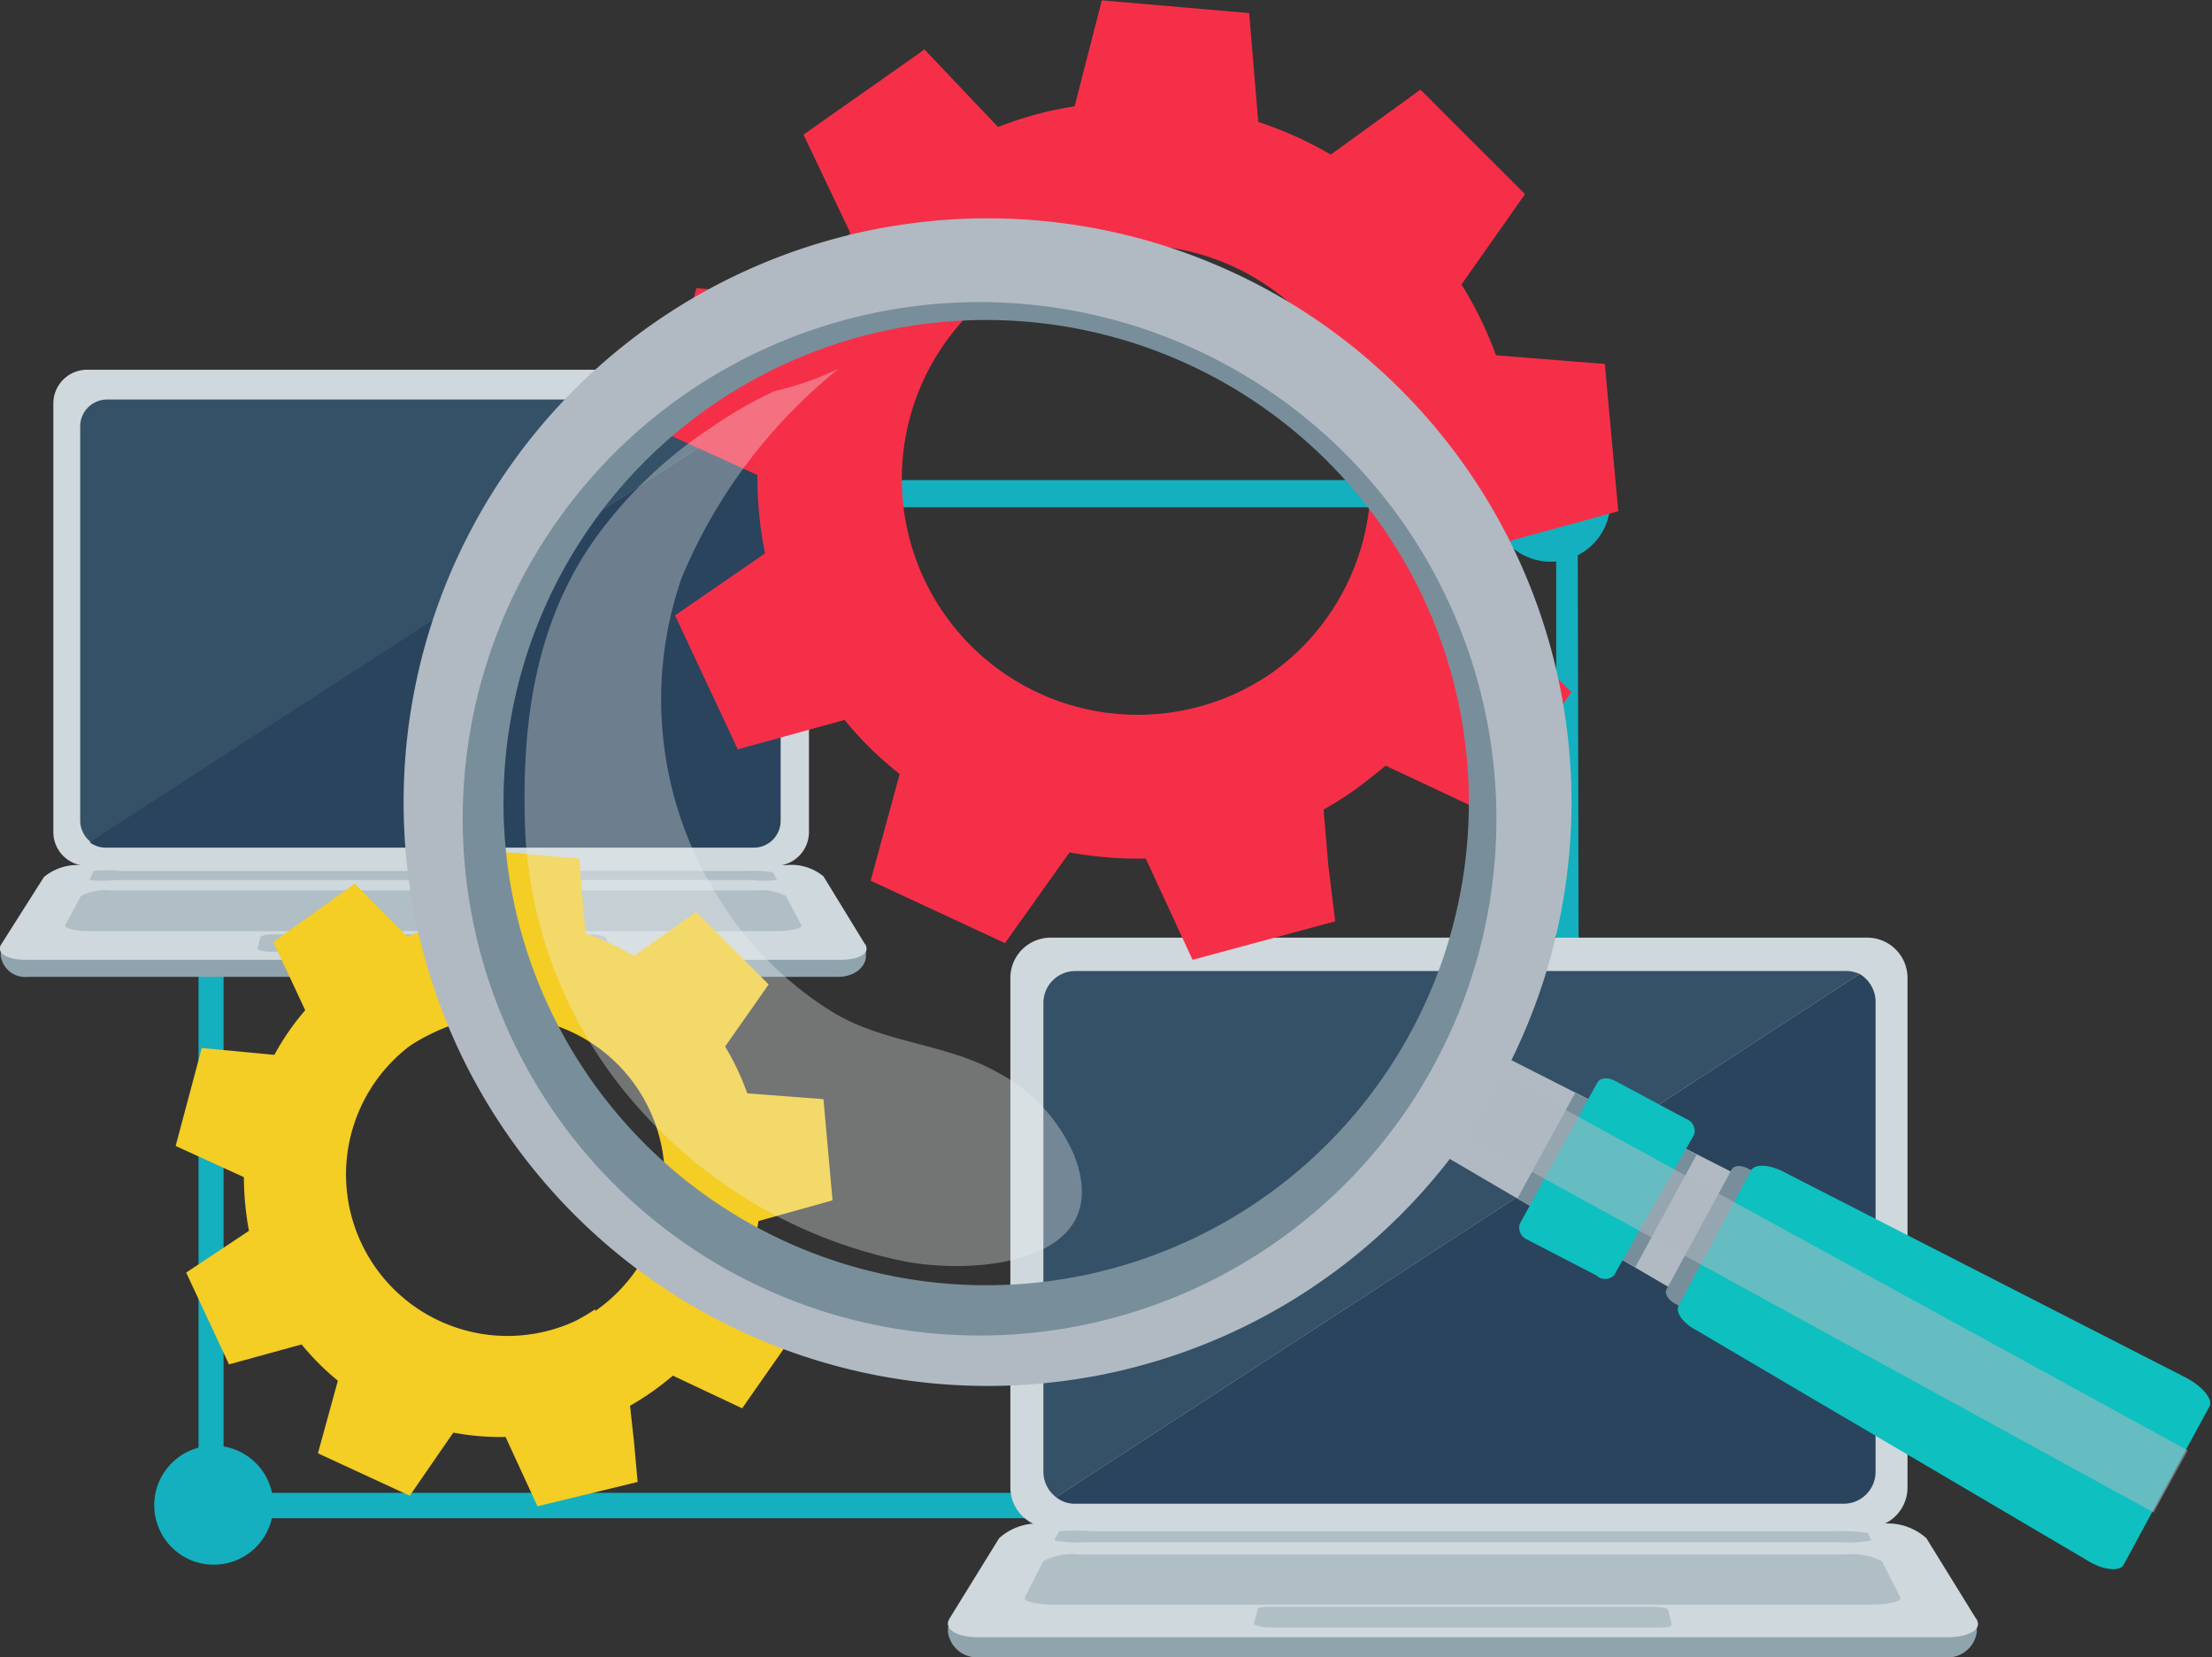 <svg xmlns="http://www.w3.org/2000/svg" viewBox="0 0 60.95 45.67" width="60.95px" height="45.67px"><rect x="0" y="0" width="60.95" height="45.67" fill="#333333" stroke="none"/><title>create rfq</title><g style="isolation:isolate"><path d="M45.06,51H7V22.39h38ZM7.69,50.3H44.41V23.14H7.69Z" transform="translate(-1.53 -9.16)" style="fill:#14b0bf"/><path d="M9.06,50.68A1.64,1.64,0,1,1,7.42,49,1.64,1.64,0,0,1,9.06,50.68Z" transform="translate(-1.53 -9.16)" style="fill:#14b0bf"/><path d="M45.9,23a1.64,1.64,0,1,1-1.64-1.64A1.64,1.64,0,0,1,45.9,23Z" transform="translate(-1.53 -9.16)" style="fill:#14b0bf"/><path d="M22.89,19.35h-19A.93.93,0,0,0,3,20.3V32.08a.93.93,0,0,0,.91.94h19a.93.93,0,0,0,.91-.94V20.3A.93.93,0,0,0,22.89,19.35Z" transform="translate(-1.53 -9.16)" style="fill:#cfd8dc"/><path d="M22.3,20.17H4.48a.74.74,0,0,0-.74.74V31.78a.75.75,0,0,0,.3.59l18.63-12.1A.66.66,0,0,0,22.3,20.17Z" transform="translate(-1.53 -9.16)" style="fill:#355168"/><path d="M22.67,20.27,4,32.37a.73.73,0,0,0,.44.15H22.3a.74.74,0,0,0,.74-.74V20.91A.75.75,0,0,0,22.67,20.27Z" transform="translate(-1.53 -9.16)" style="fill:#2a445d"/><path d="M25.39,35.49l0-.3-23.84.2v.11a.68.68,0,0,0,.75.58H24.63C25.06,36.08,25.4,35.81,25.39,35.49Z" transform="translate(-1.53 -9.16)" style="fill:#90a4ae"/><path d="M23.2,33H3.74a1.44,1.44,0,0,0-1,.33L1.56,35.19c-.14.23.16.42.68.42H24.7c.51,0,.82-.19.67-.42l-1.15-1.88A1.39,1.39,0,0,0,23.2,33Z" transform="translate(-1.53 -9.16)" style="fill:#cfd8dc"/><path d="M22.35,33.7H4.58a1.47,1.47,0,0,0-.82.15l-.43.8c-.05.09.26.17.7.17H22.91c.43,0,.75-.08.7-.17l-.43-.8A1.54,1.54,0,0,0,22.35,33.7Z" transform="translate(-1.53 -9.16)" style="fill:#b0bec5"/><path d="M22.09,33.16H4.85a3.78,3.78,0,0,0-.74,0L4,33.41a3.26,3.26,0,0,0,.72,0H22.23a3.2,3.2,0,0,0,.71,0l-.11-.21A3.87,3.87,0,0,0,22.09,33.16Z" transform="translate(-1.53 -9.16)" style="fill:#b0bec5"/><path d="M17.84,34.91H9.09a.74.74,0,0,0-.38.06l-.09.35s.15.07.36.07h9c.21,0,.37,0,.36-.07L18.23,35A.76.76,0,0,0,17.84,34.91Z" transform="translate(-1.53 -9.16)" style="fill:#b0bec5"/><path d="M53,35H30.46a1.11,1.11,0,0,0-1.09,1.13v14a1.11,1.11,0,0,0,1.09,1.13H53a1.11,1.11,0,0,0,1.09-1.13v-14A1.11,1.11,0,0,0,53,35Z" transform="translate(-1.53 -9.16)" style="fill:#cfd8dc"/><path d="M52.33,35.92H31.15a.88.88,0,0,0-.87.89V49.72a.88.88,0,0,0,.35.7L52.77,36A.93.93,0,0,0,52.33,35.92Z" transform="translate(-1.53 -9.16)" style="fill:#355168"/><path d="M52.77,36,30.63,50.42a.82.82,0,0,0,.52.18H52.33a.88.88,0,0,0,.88-.88V36.81A.9.9,0,0,0,52.77,36Z" transform="translate(-1.53 -9.16)" style="fill:#2a445d"/><path d="M56,54.13l0-.36L27.65,54v.14a.81.81,0,0,0,.89.69H55.1A.81.81,0,0,0,56,54.13Z" transform="translate(-1.53 -9.16)" style="fill:#90a4ae"/><path d="M53.4,51.15H30.27a1.59,1.59,0,0,0-1.21.4l-1.37,2.22c-.17.28.19.51.8.51H55.18c.61,0,1-.23.8-.51l-1.37-2.22A1.59,1.59,0,0,0,53.4,51.15Z" transform="translate(-1.53 -9.16)" style="fill:#cfd8dc"/><path d="M52.39,52H31.28a1.72,1.72,0,0,0-1,.18l-.51,1c-.06.11.31.2.83.2H53.05c.52,0,.9-.09.84-.2l-.51-1A1.79,1.79,0,0,0,52.39,52Z" transform="translate(-1.53 -9.16)" style="fill:#b0bec5"/><path d="M52.08,51.36H31.6a4.94,4.94,0,0,0-.89,0l-.13.25a3.2,3.2,0,0,0,.84.05H52.25a3.2,3.2,0,0,0,.84-.05L53,51.41A4.78,4.78,0,0,0,52.08,51.36Z" transform="translate(-1.53 -9.16)" style="fill:#b0bec5"/><path d="M47,53.44H36.64c-.24,0-.45,0-.46.08l-.1.4s.18.09.42.09H47.17c.24,0,.43,0,.42-.09l-.1-.4C47.48,53.47,47.28,53.44,47,53.44Z" transform="translate(-1.53 -9.16)" style="fill:#b0bec5"/><path d="M24.47,42.24l-.25-2.79-2.1-.16A7.13,7.13,0,0,0,21.51,38l1.2-1.71-2-2L19,35.5a7.73,7.73,0,0,0-1.34-.62l-.17-2.06-2.79-.24-.51,2a7.31,7.31,0,0,0-1.44.39l-1.45-1.46-.06.05L9.06,35.12,9.94,37a6.91,6.91,0,0,0-.85,1.23l-2-.19-.72,2.7,1.88.86a8.24,8.24,0,0,0,.14,1.48L6.66,44.23l1.18,2.53,2-.55a7.15,7.15,0,0,0,1,1l-.55,2,2.53,1.17,1.2-1.74a7,7,0,0,0,1.44.12l.88,1.91L19.1,50,19,48.9l-.11-1c.21-.12.4-.24.6-.38s.39-.29.58-.45l1.91.9,1.6-2.29-1.52-1.49a6.71,6.71,0,0,0,.37-1.38Zm-6.54,3a4.88,4.88,0,0,1-.58.34A4.45,4.45,0,0,1,12.8,38a4.37,4.37,0,0,1,.55-.32,4.45,4.45,0,0,1,4.58,7.61Z" transform="translate(-1.53 -9.16)" style="fill:#f4cd25"/><path d="M46.12,23.25l-.37-4.06-3-.24A10.45,10.45,0,0,0,41.8,17l1.75-2.49-2.88-2.88L38.2,13.42a10.5,10.5,0,0,0-2-.9l-.25-3-4.06-.35-.75,2.92a9.84,9.84,0,0,0-2.11.57L27,10.52l-.09.07-3.24,2.28,1.29,2.71a10.8,10.8,0,0,0-1.24,1.79l-3-.27L19.65,21l2.75,1.25a10.54,10.54,0,0,0,.21,2.16l-2.48,1.71,1.73,3.69L24.8,29a9.72,9.72,0,0,0,1.52,1.49l-.8,2.94,3.7,1.72L31,32.65a10.57,10.57,0,0,0,2.1.17l1.29,2.79,3.93-1.06L38.13,33,38,31.47a9.8,9.8,0,0,0,.87-.55q.43-.32.84-.66l2.79,1.31,2.33-3.34-2.2-2.17a10,10,0,0,0,.53-2ZM36.58,27.7a7.27,7.27,0,0,1-.85.5A6.5,6.5,0,0,1,29.1,17.07a6.32,6.32,0,0,1,.79-.47,6.5,6.5,0,0,1,6.69,11.1Z" transform="translate(-1.53 -9.16)" style="fill:#f62f48"/><path d="M41,40.55l1.29-2.37a.29.29,0,0,1,.38-.06l7.25,3.68c.2.1.31.28.24.41L48.62,45c-.07.13-.28.14-.48,0l-7-4.1A.28.28,0,0,1,41,40.55Z" transform="translate(-1.53 -9.16)" style="fill:#b1bac3"/><path d="M47.45,44.69l1.8-3.31c.06-.11.28-.12.48,0l2.11,1.14c.21.11.32.3.26.41l-1.8,3.31c-.06.11-.28.12-.49,0l-2.1-1.14C47.5,45,47.38,44.8,47.45,44.69Z" transform="translate(-1.53 -9.16)" style="fill:#788f9b"/><path d="M47.78,45.15l2-3.74c.1-.17.46-.16.81,0l11.16,5.71c.47.24.77.61.66.8l-2.37,4.37c-.11.19-.58.14-1-.13l-10.8-6.36C47.9,45.62,47.69,45.32,47.78,45.15Z" transform="translate(-1.53 -9.16)" style="fill:#0ec0c0"/><polygon points="43.4 30.12 41.81 33.03 42.15 33.23 44.73 34.73 45.06 34.92 46.75 31.82 43.4 30.12" style="fill:#788f9b"/><path d="M43.41,42.88,45.54,39c.07-.14.29-.16.48-.06L48,40a.35.35,0,0,1,.21.43L46,44.31a.35.35,0,0,1-.48,0l-1.93-1A.35.35,0,0,1,43.41,42.88Z" transform="translate(-1.53 -9.16)" style="fill:#0ec0c0"/><polygon points="40.63 29.21 60.28 39.97 59.34 41.68 39.7 30.92 40.63 29.21" style="fill:#b1bac3;opacity:0.54;mix-blend-mode:overlay"/><path d="M35,46.09a16.09,16.09,0,1,0-21.08-8.56A16.1,16.1,0,0,0,35,46.09ZM34.06,44a13.76,13.76,0,1,1,7.33-18A13.76,13.76,0,0,1,34.06,44Z" transform="translate(-1.53 -9.16)" style="fill:#b1bac3"/><path d="M33.88,43.53a13.3,13.3,0,1,0-17.43-7.08A13.3,13.3,0,0,0,33.88,43.53Zm.21,1.3a14.24,14.24,0,1,1,7.55-18.64A14.23,14.23,0,0,1,34.09,44.83Z" transform="translate(-1.53 -9.16)" style="fill:#788f9b"/><path d="M19,39.55A12.32,12.32,0,0,1,16,32c-.11-3,.3-5.88,2.13-8.27a12.2,12.2,0,0,1,3-2.79,11.32,11.32,0,0,1,1.74-1,8.59,8.59,0,0,0,1.77-.62,14.59,14.59,0,0,0-4.33,5.77,10.23,10.23,0,0,0,1,8.78,9.7,9.7,0,0,0,3.16,3.18c1.43.87,3.13.86,4.54,1.66A4.67,4.67,0,0,1,31.13,41c1.16,3-2.77,3.31-4.73,2.91A13.35,13.35,0,0,1,19,39.55Z" transform="translate(-1.53 -9.16)" style="fill:#f0f1f1;opacity:0.34"/></g></svg>
